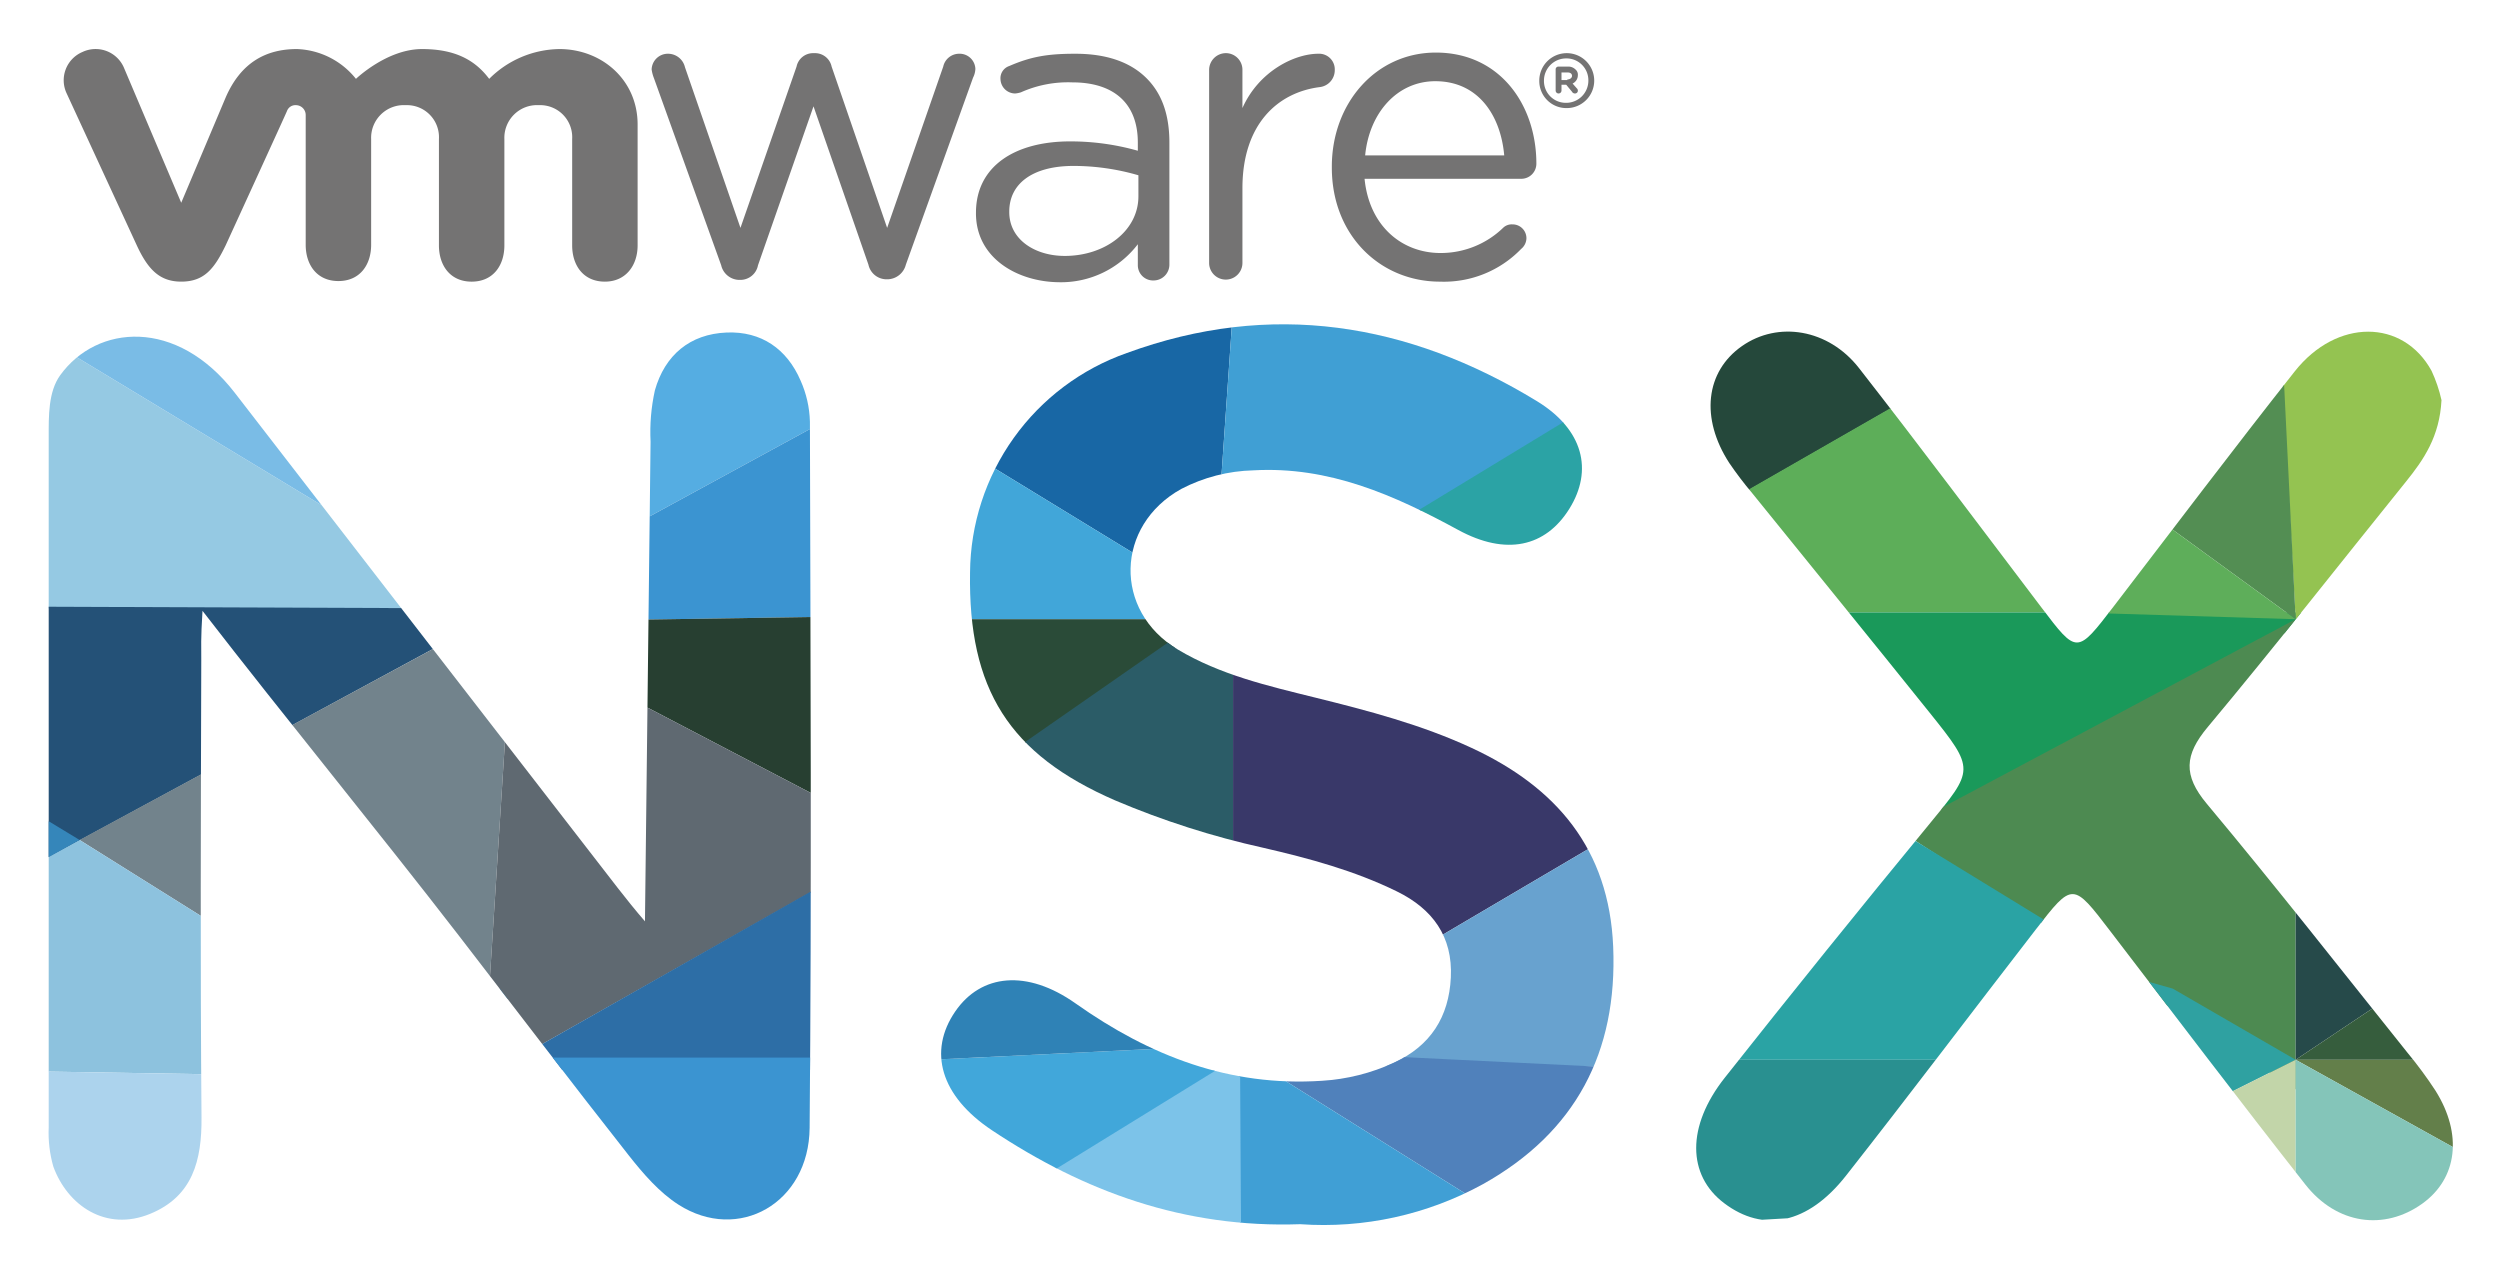 <svg xmlns="http://www.w3.org/2000/svg" role="img" viewBox="-1.11 -0.11 447.46 227.71"><title>VMWare NSX logo</title><defs><clipPath id="clip-path"><path fill="none" d="M115.332 78.941a34.52 34.52 0 0 1 .771-9.18c1.78-6.309 6.27-10.085 12.841-10.355 6.182-.254 10.785 2.909 13.241 8.61a19.22 19.22 0 0 1 1.667 7.325c.104 42.137.316 84.276-.05 126.41-.117 13.522-12.762 20.616-23.481 13.748-3.45-2.211-6.332-5.563-8.911-8.836-10.254-13.015-20.273-26.215-30.404-39.327-14.746-19.087-30.749-38.57-45.87-58.116-.327 5.222-.213 6.346-.22 8.928-.073 27.249-.189 54.5.043 81.747.066 7.699-1.58 14.118-9.175 17.243-7.926 3.262-14.812-1.467-17.353-8.466a21.937 21.937 0 0 1-.824-6.998V78.064c0-3.673-.09-8.04 2.06-11.018 6.58-9.11 20.865-10.291 31.243 3.145q34.247 44.343 68.555 88.64c1.334 1.723 3.264 4.128 4.863 5.966m150.017 47.021c16.516-9.25 24.077-23.553 23.278-42.504-.736-17.479-10.185-28.535-25.366-35.571-8.96-4.154-18.464-6.646-28.015-9.008-8.447-2.09-16.997-4.07-24.55-8.596-11.558-6.926-11.174-22.188.62-28.734a29.483 29.483 0 0 1 12.921-3.331c13.515-.767 25.175 4.42 36.66 10.672 8.548 4.653 15.62 3.058 19.891-3.802 4.289-6.888 2.509-14.183-5.836-19.27-23.054-14.052-47.594-18.05-73.369-8.602a41.973 41.973 0 0 0-28.066 39.271c-.345 20.904 6.979 32.568 26.025 40.83a151.772 151.772 0 0 0 26.435 8.453c8.215 1.892 16.354 4.09 23.96 7.825 6.338 3.112 9.997 8.037 9.635 15.392-.349 7.083-3.637 12.222-10.137 15.234a36.012 36.012 0 0 1-12.97 3.259c-16.507 1.084-30.786-4.46-44.053-13.844-8.69-6.146-16.92-5.302-21.542 1.43-4.915 7.159-2.63 15.14 6.554 21.258 16.503 10.993 34.451 17.554 55.185 16.822a59.253 59.253 0 0 0 32.74-7.184zM434.101 66.265c-5.114-9.317-16.982-9.402-24.488.096-10.962 13.87-21.61 27.99-32.373 42.019-6.624 8.634-6.593 8.636-12.953.254-10.86-14.309-21.612-28.701-32.663-42.86-5.488-7.032-14.5-8.456-20.954-3.938-6.533 4.572-7.468 12.915-2.26 20.934a65.283 65.283 0 0 0 4.07 5.358c10.58 13.099 21.223 26.147 31.756 39.284 8.24 10.279 8.023 10.194-.173 20.158q-18.45 22.43-36.467 45.217c-6.873 8.692-6.723 17.436-.13 22.437 7.052 5.35 14.993 3.783 21.816-4.892 11.45-14.56 22.591-29.362 33.93-44.01 6.667-8.613 6.683-8.536 13.38.219 11.595 15.159 23.136 30.362 34.927 45.367 5.615 7.145 14.1 8.293 20.903 3.428 6.305-4.508 7.29-12.423 2.384-20.23a74.128 74.128 0 0 0-4.994-6.772c-11.925-14.899-23.693-29.93-35.93-44.569-4.284-5.124-4.006-8.767.163-13.754 12.056-14.425 23.64-29.244 35.447-43.878 3.217-3.986 6.053-8.106 6.386-14.634a25.775 25.775 0 0 0-1.777-5.234z"/></clipPath><style>.cls-2{fill:#747373}.cls-12{fill:#3b94d1}</style></defs><path d="M127.97 47.37L115.942 13.9a6.881 6.881 0 0 1-.419-1.568 2.903 2.903 0 0 1 2.929-2.824 3.116 3.116 0 0 1 3.033 2.405l9.936 28.763 10.04-28.867a3.022 3.022 0 0 1 2.93-2.406h.313a3.032 3.032 0 0 1 3.033 2.406l9.937 28.867 10.04-28.867a2.92 2.92 0 0 1 2.824-2.301 2.819 2.819 0 0 1 2.929 2.72 3.878 3.878 0 0 1-.418 1.568l-12.028 33.47a3.458 3.458 0 0 1-3.243 2.614h-.209a3.315 3.315 0 0 1-3.242-2.615l-9.832-28.344-9.936 28.449a3.21 3.21 0 0 1-3.242 2.615h-.21a3.38 3.38 0 0 1-3.137-2.615m87.334-34.934a3.013 3.013 0 0 1 2.928-3.033 2.97 2.97 0 0 1 3.033 3.033v6.799c2.929-6.59 9.309-9.727 13.597-9.727a2.8 2.8 0 0 1 2.929 2.928 3.039 3.039 0 0 1-2.615 3.034c-7.635.94-13.91 6.693-13.91 18.094v13.388a2.981 2.981 0 0 1-5.962 0V12.436M256.617 50.3c-10.668 0-19.35-8.263-19.35-20.396v-.209c0-11.296 7.845-20.395 18.618-20.395 11.505 0 17.99 9.413 17.99 19.872a2.7 2.7 0 0 1-2.72 2.72h-28.03c.837 8.471 6.694 13.283 13.597 13.283a16.055 16.055 0 0 0 11.191-4.498 2.208 2.208 0 0 1 1.674-.627 2.478 2.478 0 0 1 2.51 2.51 2.533 2.533 0 0 1-.942 1.882 19.223 19.223 0 0 1-14.538 5.858m11.505-22.592c-.627-7.112-4.602-13.283-12.342-13.283-6.798 0-11.818 5.648-12.55 13.283zm-94.55 10.354v-.104c0-8.263 6.903-12.76 16.839-12.76a44.074 44.074 0 0 1 12.132 1.673v-1.464c0-7.112-4.392-10.773-11.714-10.773a20.663 20.663 0 0 0-9.204 1.778 4.603 4.603 0 0 1-1.046.21 2.638 2.638 0 0 1-2.615-2.511 2.31 2.31 0 0 1 1.57-2.406c3.87-1.673 6.798-2.196 11.818-2.196 5.543 0 9.832 1.464 12.76 4.393 2.72 2.72 4.08 6.484 4.08 11.505V47.16a2.837 2.837 0 0 1-2.825 2.928 2.726 2.726 0 0 1-2.824-2.72v-3.764a17.301 17.301 0 0 1-14.224 6.798c-7.322-.104-14.748-4.288-14.748-12.342m29.077-3.033v-3.765a41.506 41.506 0 0 0-11.61-1.674c-7.426 0-11.505 3.243-11.505 8.159v.104c0 4.916 4.602 7.845 9.936 7.845 7.217 0 13.179-4.498 13.179-10.669M21.077 12.018a5.515 5.515 0 0 0-7.426-2.824 5.494 5.494 0 0 0-2.824 7.426l12.551 27.194c1.987 4.288 4.08 6.484 7.949 6.484 4.184 0 5.962-2.405 7.949-6.484 0 0 10.878-23.742 10.982-24.056a1.597 1.597 0 0 1 1.569-1.046 1.763 1.763 0 0 1 1.778 1.778v23.22c0 3.555 1.987 6.484 5.857 6.484s5.857-2.929 5.857-6.485V24.78a5.848 5.848 0 0 1 6.171-6.067 5.738 5.738 0 0 1 5.962 6.066v19.036c0 3.556 1.987 6.485 5.857 6.485s5.857-2.929 5.857-6.485V24.778a5.848 5.848 0 0 1 6.171-6.066 5.738 5.738 0 0 1 5.962 6.066v19.036c0 3.556 1.987 6.485 5.857 6.485 3.765 0 5.857-2.929 5.857-6.485v-21.65c0-7.95-6.38-13.493-14.015-13.493a18.101 18.101 0 0 0-12.551 5.334c-2.51-3.347-6.067-5.334-12.028-5.334-6.276 0-11.82 5.334-11.82 5.334a14.128 14.128 0 0 0-10.563-5.334c-5.543 0-10.04 2.406-12.76 8.681L31.327 36.18l-10.25-24.161m253.32 2.301a4.916 4.916 0 1 1 4.917 4.916 4.845 4.845 0 0 1-4.916-4.916m8.785 0a3.908 3.908 0 0 0-3.974-3.974 3.973 3.973 0 0 0-3.975 3.974 3.908 3.908 0 0 0 3.975 3.974 3.973 3.973 0 0 0 3.974-3.974" class="cls-2"/><path d="M277.326 12.332a.494.494 0 0 1 .523-.523h1.674a1.807 1.807 0 0 1 1.36.523 1.213 1.213 0 0 1 .418 1.046 1.64 1.64 0 0 1-.942 1.464l.733.837a.543.543 0 0 1 .209.418.494.494 0 0 1-.523.523.575.575 0 0 1-.523-.314l-1.046-1.255h-.837v1.046a.523.523 0 0 1-1.046 0v-3.765zm2.092 1.778c.523 0 .837-.314.837-.628 0-.418-.314-.627-.837-.627h-1.046v1.36h1.046z" class="cls-2"/><g clip-path="url(#clip-path)"><path fill="#57aee2" d="M75.598 185.749a.134.134 0 0 1 .137.137c6.04-1.373 10.843-5.078 15.921-8.51-7.274-1.646-13.862-.411-19.215 5.216.137 1.921 1.784 2.47 3.157 3.157z"/><path fill="#95c9e3" d="M76.696 187.396c0-.275-.96-.961-.96-1.236v-.274a.134.134 0 0 1-.138-.137c-1.373-.686-3.02-1.235-3.157-3.157-2.745 1.647-2.882 5.902-3.568 8.784l5.49-.412c3.156.96 0-2.47 2.333-3.568zM-15.107 108.8h121.449L63.029 94.287-7.957 51.389l-7.15 57.411z"/><path fill="#7abce6" d="M7.363 51.389H34.43l28.599 42.898L.436 56.461l6.927-5.072z"/><path fill="#245177" d="M-27.364 108.353l117.122.447L-24.3 170.574l-3.064-62.221z"/><path fill="#72838c" d="M45.617 170.574l-32.486-20.345 81.05-43.798v19.519l-4.828 5.387-4.216 66.078-39.52-26.841z"/><path fill="#8dc2de" d="M-15.107 165.578l28.238-15.349 32.486 20.345-3.016 21.702-53.623-.9-4.085-25.798z"/><path fill="#acd3ed" d="M-4.383 224.506H49.24l-6.639-32.23-53.623-.9 6.639 33.13z"/><path fill="#55ade2" d="M102.636 51.389l8.908 42.898 59.991-32.684-68.899-10.214z"/><path d="M112.566 102.113v8.698l51.58-.791-6.123-41.056-46.479 25.323 1.022 7.826z" class="cls-12"/><path fill="#273f31" d="M108.767 123.396l3.799-12.585 51.58-.791-3.794 40.338-51.585-26.962z"/><path fill="#5f6971" d="M89.353 131.337l19.414-7.941 51.585 26.962-68.696 38.822-5.573-6.588 3.27-51.255z"/><path fill="#2d6ea6" d="M158.023 191.376H91.656v-2.196l79.879-45.356-13.512 47.552z"/><path d="M158.023 230.642l-60.267-15.248-6.1-26.214h66.367v41.462z" class="cls-12"/><path fill="#1867a5" d="M158.892 72.695l52.649 32.174 10.969-5.849-5.463-7.313 3.269-47.166-61.424 28.154z"/><path fill="#409fd4" d="M232.382 104.869l13.162-8.774 49.725-30.713-74.953-20.841-3.269 47.166 15.335 13.162z"/><path fill="#2ba3a5" d="M247.007 112.608l-2.272-16.513 50.534-30.713-2.193 29.25-46.069 17.976z"/><path fill="#41a6d9" d="M158.892 72.695l52.649 32.174-2.925 5.85h-55.574l5.85-38.024z"/><path fill="#2a4b38" d="M213.37 115.838h-5.85l-59.597 40.585 5.119-45.704h55.574l4.754 5.119z"/><path fill="#2b5c67" d="M170.957 158.616l-6.691-13.323 44.063-30.669 11.256 1.214v57.769l-48.628-14.991z"/><path fill="#393869" d="M225.801 115.838h-6.216v54.113l30.347 1.462 45.337-26.69-69.468-28.885z"/><path fill="#68a2cf" d="M240.791 178.36l9.141-6.947 45.337-26.69 3.291 46.068h-60.328l2.559-12.431z"/><path fill="#5081bb" d="M225.07 187.866l3.29 5.119 42.047 26.325 14.259-21.206v-7.313l-59.596-2.925z"/><path fill="#409fd5" d="M217.047 190.791h3.47l.531 40.219 47.348-4.388-5.545-12.043-34.491-21.594-6.703-5.728-4.61 3.534z"/><path fill="#7cc3e9" d="M181.926 212.324l34.003-20.841 4.914-.809.205 35.422-39.122-13.772z"/><path fill="#41a7da" d="M165.473 189.572l47.653-2.315 4.017 3.822-36.314 22.381-15.356-23.888z"/><path fill="#2f82b6" d="M167.301 171.413l22.547 2.194 19.977 13.81-44.352 2.155 1.828-18.159z"/><path fill="#25483b" d="M302.547 92.961l49.725-28.519-24.863-8.775H306.69l-4.143 37.294z"/><path fill="#5dae59" d="M302.524 99.751l4.144-9.263 49.725-28.518 18.768 42.899-5.118 4.632h-67.519v-9.75z"/><path fill="#1a995a" d="M300.208 112.608l6.46-3.107h111.15l-5.85 1.553-68.982 35.497-42.778-33.943z"/><path fill="#94c351" d="M406.605 53.195l3.169 57.524 32.419-15.112 6.093-42.412h-41.681z"/><path fill="#538e53" d="M381.986 81.957l25.149-24.862 2.639 53.624-27.788-20.231v-8.531z"/><path fill="#5eae5a" d="M370.043 109.501l11.943-19.013 27.788 20.231-39.731-1.218z"/><path fill="#4d8a51" d="M338.843 148.501l70.931 46.374v-84.156l-70.931 37.782z"/><path fill="#264a4a" d="M433.661 173.607l-23.887 15.965v-45.946l23.887 29.981z"/><path fill="#2aa3a4" d="M305.693 189.572h50.7l13.65-21.815-34.613-21.206-29.737 43.021z"/><path fill="#2fa1a1" d="M376.38 173.607l11.416 3.239 21.978 12.726-13.894 6.947-19.5-22.912z"/><path fill="#365d3d" d="M444.143 189.572h-34.369l23.887-15.965 10.482 15.965z"/><path fill="#637f4a" d="M445.118 209.194l-35.344-19.622h34.369l.975 19.622z"/><path fill="#c2d5a9" d="M409.774 216.507v-26.935l-13.894 6.947 13.894 19.988z"/><path fill="#84c5b9" d="M417.818 225.525l33.15-14.381-5.85-1.95-35.344-19.622v26.935l8.044 9.018z"/><path fill="#299090" d="M294.968 219.31l48.993-2.803 8.044-21.694-3.9-5.241h-42.412l-10.725 29.738z"/></g><path fill="#3586ba" d="M7.607 146.88l5.524 3.349-5.524 3.07v-6.419z"/></svg>